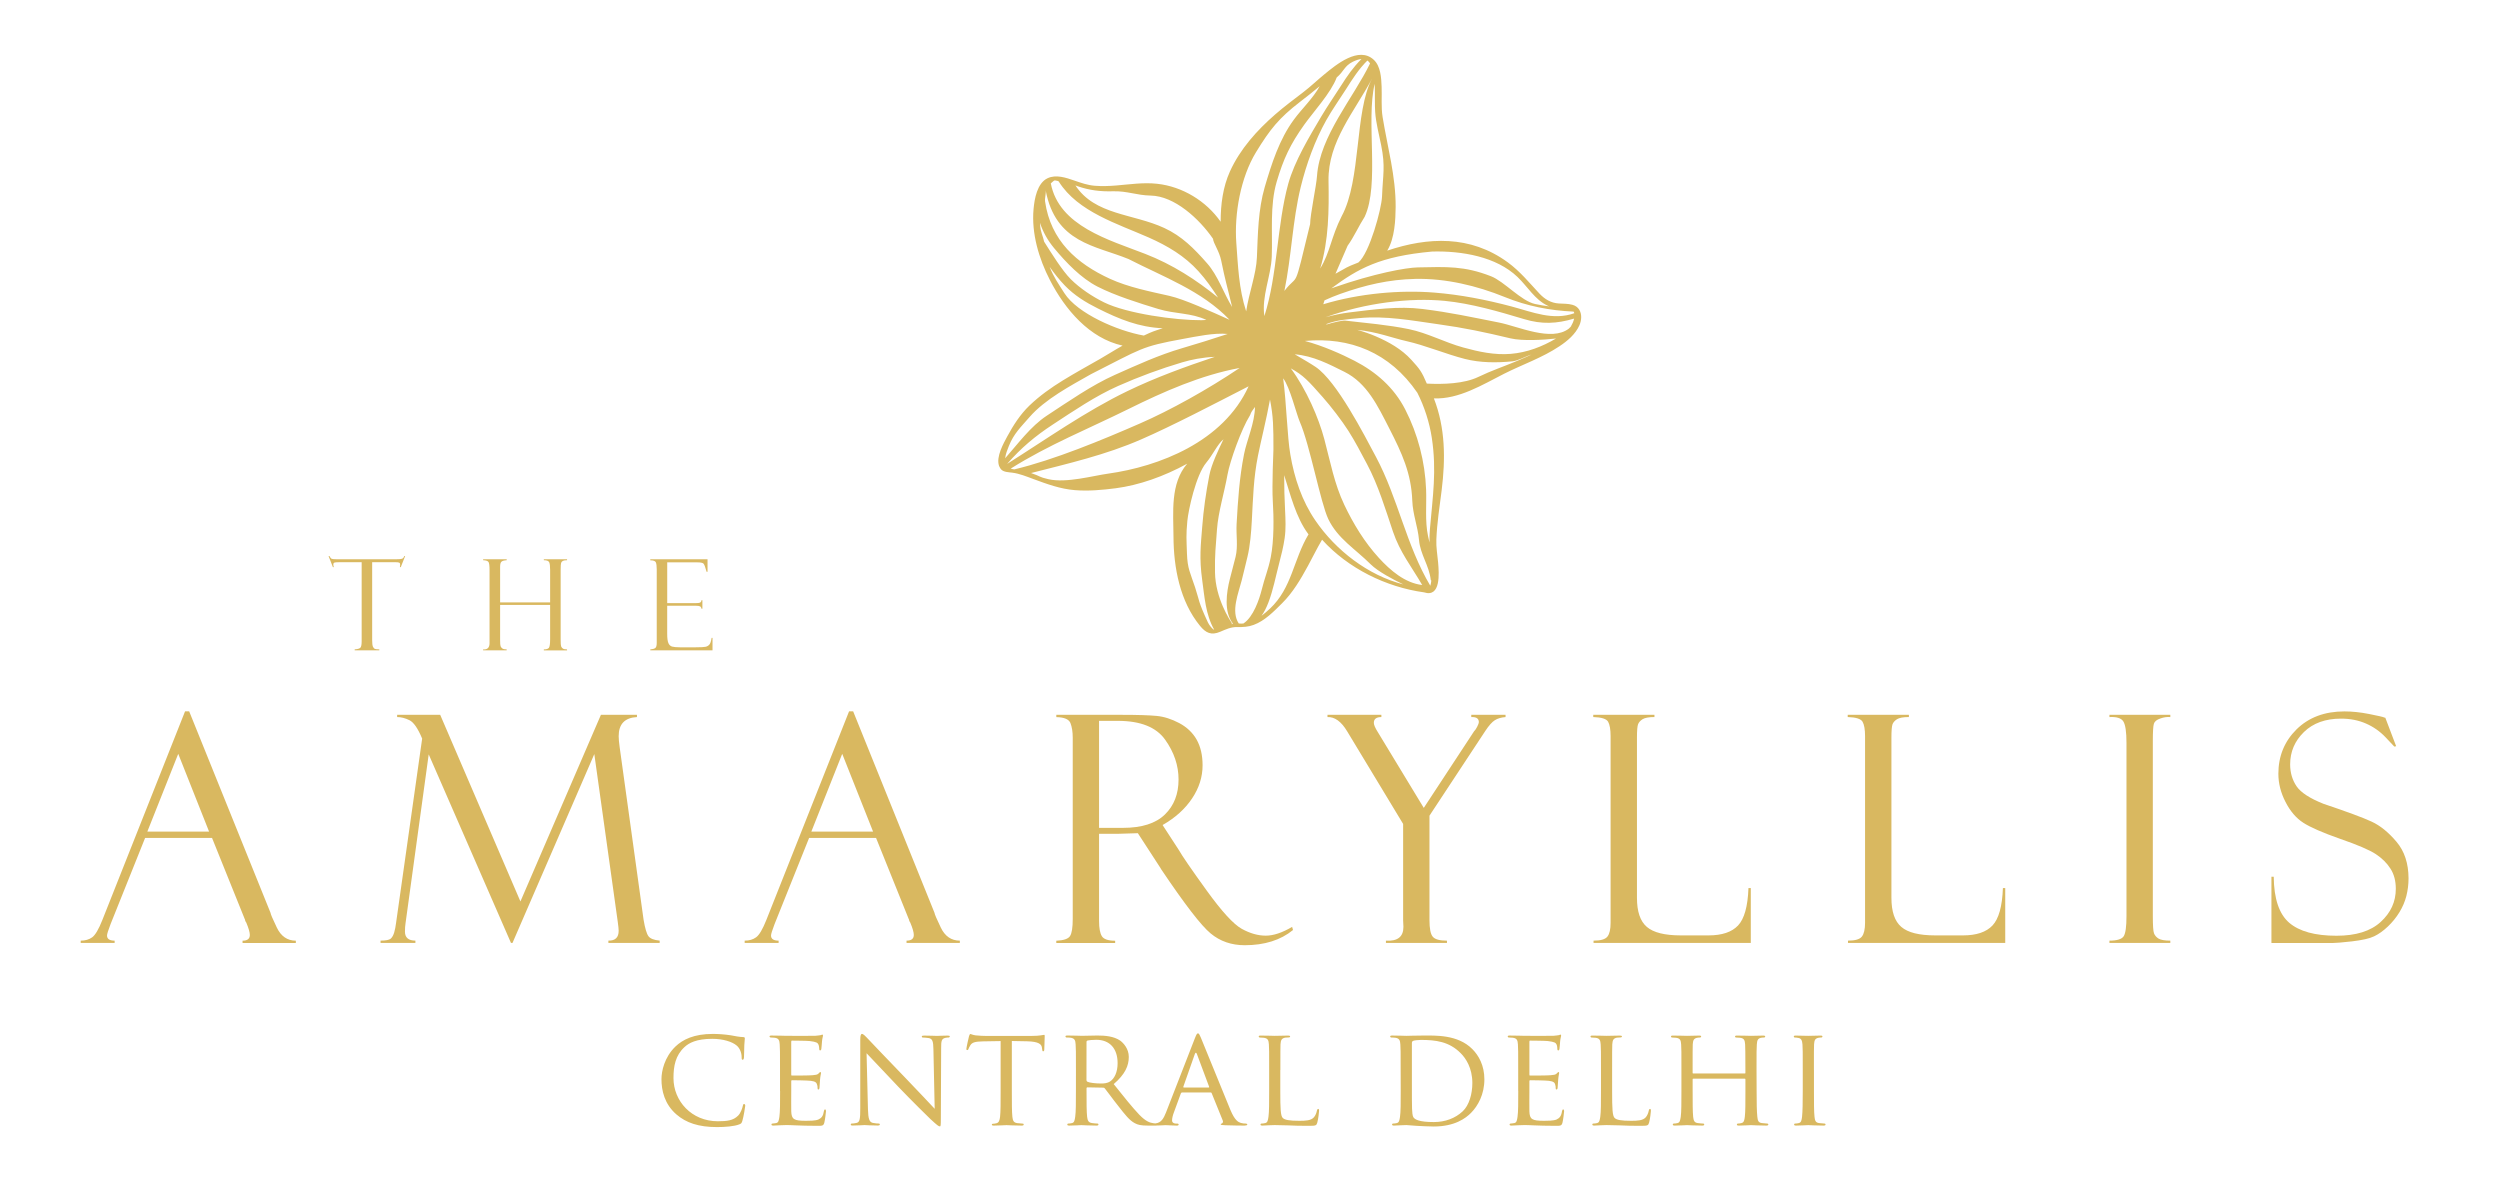 <?xml version="1.0" encoding="utf-8"?>
<!-- Generator: Adobe Illustrator 16.0.0, SVG Export Plug-In . SVG Version: 6.00 Build 0)  -->
<!DOCTYPE svg PUBLIC "-//W3C//DTD SVG 1.1//EN" "http://www.w3.org/Graphics/SVG/1.1/DTD/svg11.dtd">
<svg version="1.1" id="Layer_1" xmlns="http://www.w3.org/2000/svg" xmlns:xlink="http://www.w3.org/1999/xlink" x="0px" y="0px"
	 width="116.333px" height="55px" viewBox="-58.667 0 116.333 55" enable-background="new -58.667 0 116.333 55"
	 xml:space="preserve">
<g>
	<path fill="#D9B860" d="M-51.811,38.697l1.438-3.619l1.435,3.619H-51.811z M-45.787,43.16c-0.193-0.404-0.291-0.633-0.291-0.682
		l-3.786-9.377h-0.192l-3.848,9.709c-0.172,0.436-0.331,0.703-0.475,0.807c-0.145,0.104-0.322,0.154-0.533,0.154v0.107h1.579v-0.107
		c-0.235,0-0.354-0.08-0.354-0.238c0-0.066,0.054-0.246,0.166-0.533l1.606-4.008h3.115l1.52,3.771c0.005,0,0.013,0.023,0.021,0.07
		c0.015,0.045,0.031,0.076,0.051,0.096c0.11,0.264,0.166,0.455,0.166,0.576c0,0.18-0.113,0.268-0.338,0.268v0.107h2.479v-0.107
		C-45.297,43.771-45.592,43.568-45.787,43.16"/>
	<path fill="#D9B860" d="M-28.719,42.799l-1.115-8.043c-0.029-0.213-0.044-0.379-0.044-0.5c0-0.563,0.283-0.857,0.851-0.889v-0.105
		h-1.677l-3.746,8.686l-3.734-8.686h-2.003v0.105c0.185,0,0.374,0.049,0.572,0.146c0.197,0.096,0.394,0.381,0.592,0.857
		l-1.214,8.578c-0.021,0.164-0.048,0.313-0.087,0.443s-0.092,0.227-0.163,0.289c-0.069,0.059-0.228,0.09-0.472,0.09v0.107h1.622
		v-0.107c-0.323,0-0.486-0.141-0.486-0.416c0-0.152,0.009-0.287,0.029-0.408l1.076-7.842l3.828,8.773h0.071l3.807-8.787l1.09,7.799
		c0.029,0.209,0.043,0.35,0.043,0.422c0,0.314-0.159,0.467-0.478,0.459v0.107h2.386v-0.107c-0.265-0.025-0.438-0.092-0.522-0.205
		C-28.575,43.453-28.652,43.199-28.719,42.799"/>
	<path fill="#D9B860" d="M-20.913,38.697l1.437-3.619l1.436,3.619H-20.913z M-14.89,43.16c-0.193-0.404-0.291-0.633-0.291-0.682
		l-3.786-9.377h-0.19l-3.85,9.709c-0.173,0.434-0.33,0.701-0.476,0.805c-0.143,0.105-0.321,0.156-0.532,0.156v0.107h1.579v-0.107
		c-0.234,0-0.353-0.08-0.353-0.238c0-0.066,0.055-0.246,0.166-0.535l1.606-4.006h3.116l1.519,3.771c0.006,0,0.013,0.021,0.022,0.07
		c0.014,0.045,0.031,0.074,0.049,0.094c0.111,0.264,0.166,0.457,0.166,0.578c0,0.178-0.113,0.266-0.338,0.266v0.107h2.48v-0.107
		C-14.399,43.771-14.695,43.568-14.89,43.16"/>
	<path fill="#D9B860" d="M-6.412,38.523h-1.112v-4.979h0.874c1.05,0,1.784,0.291,2.2,0.875c0.417,0.584,0.625,1.201,0.625,1.854
		c0,0.674-0.211,1.217-0.636,1.629C-4.886,38.316-5.537,38.523-6.412,38.523 M0.233,43.539c-0.36,0-0.732-0.105-1.118-0.318
		c-0.385-0.215-0.929-0.809-1.633-1.785c-0.704-0.973-1.137-1.605-1.301-1.893l-0.749-1.152c0.59-0.336,1.048-0.75,1.373-1.238
		c0.326-0.486,0.488-1.002,0.488-1.539c0-0.473-0.093-0.871-0.274-1.193c-0.183-0.324-0.453-0.582-0.811-0.773
		c-0.359-0.189-0.708-0.301-1.05-0.334c-0.341-0.033-0.894-0.051-1.657-0.051h-3.014v0.107c0.365,0.006,0.584,0.098,0.657,0.275
		c0.071,0.182,0.107,0.408,0.107,0.684v8.436c0,0.396-0.041,0.662-0.126,0.793c-0.084,0.131-0.297,0.201-0.639,0.217v0.107h2.739
		v-0.107c-0.328,0-0.535-0.072-0.621-0.215c-0.085-0.141-0.128-0.373-0.128-0.701v-4.059h0.86l0.945-0.029l1.067,1.643
		c0,0.012,0.005,0.02,0.014,0.029c1.097,1.631,1.865,2.631,2.308,2.994c0.44,0.365,0.97,0.547,1.584,0.547
		c0.922,0,1.67-0.236,2.247-0.707L1.46,43.131C0.997,43.404,0.588,43.539,0.233,43.539"/>
	<path fill="#D9B860" d="M9.796,33.367H9.84c0.206,0,0.309,0.08,0.309,0.238c0,0.039-0.026,0.109-0.079,0.215
		c-0.054,0.102-0.102,0.174-0.145,0.211l-2.339,3.563l-2.144-3.535c-0.12-0.191-0.18-0.332-0.18-0.424
		c0-0.178,0.116-0.268,0.351-0.268v-0.105H3.105v0.105c0.336-0.014,0.643,0.207,0.916,0.664l2.604,4.309v4.486l0.014,0.305
		c0,0.461-0.271,0.674-0.814,0.641v0.107h2.84v-0.107c-0.34,0-0.56-0.061-0.661-0.184c-0.103-0.121-0.153-0.381-0.153-0.773v-4.859
		l2.595-3.938c0.168-0.256,0.317-0.422,0.447-0.504s0.296-0.131,0.498-0.146v-0.105H9.796V33.367z"/>
	<path fill="#D9B860" d="M22.21,43.066c-0.291,0.307-0.747,0.461-1.371,0.461h-1.296c-0.744,0-1.27-0.131-1.577-0.395
		c-0.308-0.262-0.46-0.711-0.46-1.352v-7.453c0-0.322,0.017-0.529,0.05-0.621c0.034-0.092,0.104-0.17,0.209-0.238
		c0.106-0.066,0.291-0.102,0.555-0.102v-0.105h-2.848v0.105c0.385,0.012,0.616,0.084,0.693,0.221
		c0.075,0.139,0.114,0.359,0.114,0.666v8.688c0,0.303-0.049,0.518-0.147,0.641c-0.099,0.127-0.313,0.189-0.646,0.189v0.107h7.317
		v-2.553h-0.108C22.663,42.18,22.501,42.758,22.21,43.066"/>
	<path fill="#D9B860" d="M34.05,43.066c-0.29,0.307-0.747,0.461-1.371,0.461h-1.296c-0.744,0-1.27-0.131-1.576-0.395
		c-0.307-0.262-0.46-0.711-0.46-1.352v-7.453c0-0.322,0.017-0.529,0.049-0.621c0.034-0.092,0.104-0.17,0.209-0.238
		c0.106-0.066,0.292-0.102,0.555-0.102v-0.105h-2.847v0.105c0.384,0.012,0.615,0.084,0.692,0.221
		c0.077,0.139,0.115,0.359,0.115,0.666v8.688c0,0.303-0.051,0.518-0.148,0.641c-0.099,0.127-0.314,0.189-0.646,0.189v0.107h7.317
		v-2.553h-0.108C34.503,42.18,34.341,42.758,34.05,43.066"/>
	<path fill="#D9B860" d="M39.492,33.367c0.336-0.018,0.554,0.051,0.649,0.207s0.144,0.486,0.144,0.99v8.068
		c0,0.482-0.042,0.795-0.129,0.934c-0.087,0.135-0.308,0.205-0.664,0.205v0.107h2.833v-0.107c-0.263,0-0.447-0.033-0.552-0.098
		c-0.102-0.066-0.172-0.146-0.208-0.246c-0.037-0.098-0.054-0.367-0.054-0.811v-8.146c0-0.414,0.016-0.676,0.047-0.785
		c0.032-0.111,0.132-0.195,0.303-0.252c0.17-0.059,0.325-0.08,0.464-0.066v-0.105h-2.833V33.367z"/>
	<path fill="#D9B860" d="M52.849,39.17c-0.373-0.441-0.76-0.756-1.162-0.939c-0.4-0.186-1.146-0.461-2.237-0.828
		c-0.633-0.252-1.05-0.523-1.25-0.814c-0.197-0.291-0.299-0.631-0.299-1.02c0-0.588,0.214-1.088,0.64-1.504s1.001-0.625,1.728-0.625
		c0.431,0,0.819,0.078,1.163,0.23c0.344,0.15,0.648,0.363,0.914,0.643c0.268,0.279,0.4,0.42,0.4,0.426l0.088-0.014l-0.504-1.326
		c-0.021,0-0.039-0.006-0.061-0.016c-0.047-0.023-0.277-0.076-0.691-0.158c-0.412-0.082-0.799-0.121-1.151-0.121
		c-0.918,0-1.66,0.277-2.227,0.834c-0.563,0.557-0.847,1.246-0.847,2.068c0,0.443,0.111,0.883,0.333,1.313
		c0.22,0.43,0.495,0.752,0.825,0.965c0.329,0.213,0.901,0.463,1.712,0.748c0.815,0.281,1.37,0.52,1.665,0.713
		c0.293,0.195,0.52,0.42,0.684,0.68c0.164,0.256,0.246,0.566,0.246,0.934c0,0.602-0.234,1.113-0.703,1.541
		c-0.469,0.43-1.154,0.643-2.059,0.643c-0.994,0-1.727-0.201-2.198-0.604c-0.471-0.406-0.71-1.119-0.721-2.143H47.03v3.086h2.832
		c0.149,0,0.457-0.025,0.923-0.078c0.467-0.055,0.809-0.131,1.023-0.234c0.217-0.104,0.43-0.256,0.639-0.455s0.389-0.42,0.537-0.662
		s0.256-0.494,0.324-0.756c0.066-0.262,0.102-0.537,0.102-0.824C53.408,40.178,53.222,39.611,52.849,39.17"/>
	<path fill="#D9B860" d="M-41.313,30.094c-0.024-0.057-0.036-0.156-0.036-0.307v-3.625h1.104c0.067,0,0.119,0.006,0.149,0.018
		c0.032,0.013,0.048,0.042,0.048,0.085c0,0.052-0.004,0.093-0.012,0.124h0.043l0.202-0.512h-0.042
		c-0.022,0.069-0.06,0.111-0.108,0.125c-0.049,0.015-0.128,0.021-0.239,0.021h-2.812c-0.111,0-0.184-0.006-0.217-0.021
		c-0.035-0.015-0.068-0.057-0.102-0.125h-0.043l0.201,0.512h0.043c-0.016-0.052-0.023-0.09-0.023-0.115
		c0-0.05,0.017-0.081,0.049-0.094c0.033-0.012,0.104-0.018,0.21-0.018h1.06v3.684c0,0.146-0.019,0.244-0.055,0.289
		s-0.126,0.072-0.27,0.082v0.045h1.146v-0.045c-0.092,0-0.158-0.008-0.199-0.021C-41.257,30.182-41.288,30.148-41.313,30.094"/>
	<path fill="#D9B860" d="M-35.087,30.219c-0.099,0-0.166-0.016-0.206-0.045c-0.038-0.027-0.065-0.063-0.081-0.105
		c-0.015-0.041-0.021-0.139-0.021-0.293v-1.627h2.327v1.609c0,0.213-0.021,0.342-0.059,0.391c-0.04,0.047-0.118,0.07-0.234,0.07
		v0.045h1.081v-0.045c-0.093,0-0.158-0.014-0.196-0.039c-0.039-0.027-0.064-0.063-0.08-0.102c-0.015-0.043-0.022-0.146-0.022-0.313
		v-3.251c0-0.173,0.008-0.28,0.022-0.322c0.016-0.042,0.043-0.073,0.085-0.093s0.106-0.03,0.191-0.03v-0.043h-1.081v0.043
		c0.136,0,0.219,0.031,0.249,0.093c0.03,0.063,0.044,0.18,0.044,0.353v1.516h-2.327v-1.657c0-0.119,0.021-0.198,0.063-0.236
		c0.042-0.039,0.124-0.061,0.243-0.069v-0.043h-1.096v0.043c0.136,0.005,0.22,0.034,0.252,0.087
		c0.031,0.051,0.046,0.173,0.046,0.368v3.405c0,0.209-0.099,0.305-0.299,0.291v0.043h1.096v-0.045H-35.087z"/>
	<path fill="#D9B860" d="M-25.66,29.998c-0.046,0.051-0.103,0.082-0.168,0.098c-0.066,0.016-0.218,0.025-0.456,0.025h-0.747
		c-0.161,0-0.281-0.012-0.36-0.033c-0.08-0.023-0.138-0.078-0.174-0.164c-0.037-0.088-0.055-0.23-0.055-0.43v-1.307h1.332
		c0.095,0,0.161,0.01,0.196,0.029c0.036,0.018,0.059,0.055,0.067,0.111h0.043v-0.399h-0.041c-0.002,0.045-0.021,0.081-0.054,0.104
		c-0.035,0.025-0.116,0.035-0.244,0.035h-1.298v-1.899h1.397c0.153,0,0.25,0.019,0.29,0.057c0.039,0.039,0.087,0.167,0.146,0.383
		h0.043v-0.584h-2.664v0.049c0.146,0,0.231,0.031,0.259,0.095c0.027,0.063,0.041,0.172,0.041,0.327v3.422
		c0,0.133-0.026,0.215-0.077,0.244c-0.051,0.031-0.125,0.051-0.223,0.057v0.045h2.896v-0.582h-0.042
		C-25.579,29.846-25.614,29.949-25.66,29.998"/>
	<path fill="#D9B860" d="M11.671,14.261c-1.18-0.314-2.378-0.548-3.596-0.646C6.503,13.489,4.6,13.646,2.91,14.158
		c0.015-0.054,0.033-0.114,0.057-0.182c0.24-0.11,0.485-0.212,0.736-0.301c1.163-0.412,2.249-0.67,3.49-0.697
		c1.418-0.03,2.867,0.318,4.161,0.844c1.041,0.424,2.095,0.629,3.206,0.678c0.013,0.021,0.021,0.046,0.029,0.076
		C13.589,14.928,12.645,14.521,11.671,14.261 M14.501,15.116c0.009-0.008-0.139,0.159-0.124,0.154
		c0.014-0.019,0.022-0.04,0.036-0.06l-0.073,0.079c-0.815,0.631-2.374-0.11-3.267-0.283c-1.32-0.259-2.217-0.462-3.552-0.629
		c-1.113-0.141-2.286,0.026-3.404,0.162c-0.344,0.042-0.719,0.12-1.102,0.223C4.873,14.091,6.952,13.843,8.558,14
		c1.228,0.12,2.513,0.494,3.694,0.849c0.829,0.25,1.515,0.218,2.329-0.024c-0.025,0.139-0.089,0.266-0.168,0.385L14.501,15.116z
		 M11.629,16.467c-0.747,0.062-1.495-0.099-2.209-0.298c-0.854-0.234-1.659-0.674-2.528-0.853c-0.975-0.2-1.985-0.284-2.971-0.398
		c-0.109-0.013-0.563,0.089-0.832,0.175c-0.021-0.003-0.042-0.003-0.063-0.004c0.521-0.208,1.055-0.236,1.559-0.286
		c1.229-0.118,2.445,0.112,3.662,0.283c1.249,0.174,2.152,0.367,3.38,0.66c0.542,0.128,1.536,0.073,2.114,0.006
		C13.09,16.135,12.391,16.404,11.629,16.467 M11.913,16.801c-0.613,0.259-1.184,0.446-1.781,0.735
		c-0.665,0.324-1.648,0.353-2.405,0.314c-0.236-0.553-0.318-0.667-0.719-1.106c-0.448-0.493-1.05-0.833-1.655-1.093
		c-0.28-0.12-0.57-0.22-0.865-0.301c0.904,0.085,1.657,0.382,2.281,0.521c0.887,0.199,1.854,0.609,2.735,0.833
		c0.712,0.18,1.466,0.182,2.201,0.111c0.275-0.027,0.627-0.238,0.892-0.315C12.369,16.606,12.14,16.705,11.913,16.801 M7.872,24.618
		c-0.02,0.216-0.023,0.421-0.02,0.626c-0.021-0.101-0.047-0.201-0.069-0.303c-0.146-0.693-0.062-1.455-0.089-2.159
		c-0.048-1.291-0.384-2.584-0.973-3.732c-0.524-1.021-1.354-1.742-2.362-2.264c-0.589-0.303-1.469-0.698-2.307-0.921
		c2.088-0.194,3.943,0.525,5.235,2.412c0.328,0.644,0.567,1.39,0.674,2.105C8.191,21.911,8.002,23.1,7.872,24.618 M7.921,27.13
		c-0.006,0.039-0.017,0.083-0.031,0.127c-1.122-1.881-1.5-4.068-2.529-5.997c-0.553-1.037-1.823-3.518-2.804-4.183
		c-0.22-0.149-0.594-0.367-0.976-0.59c0.86,0.069,1.604,0.464,2.309,0.814c1.058,0.526,1.555,1.591,2.093,2.64
		c0.585,1.142,1.021,2.083,1.068,3.359c0.024,0.646,0.255,1.186,0.313,1.83c0.061,0.679,0.47,1.177,0.547,1.86
		c0,0.013,0.011,0.019,0.026,0.019C7.935,27.049,7.928,27.09,7.921,27.13 M5.498,25.962c-0.665-0.725-1.188-1.583-1.609-2.469
		c-0.466-0.979-0.654-2.016-0.931-3.057c-0.262-0.988-0.83-2.306-1.56-3.295c0.588,0.323,0.819,0.584,1.487,1.34
		c0.373,0.42,0.895,1.099,1.195,1.571c0.32,0.507,0.583,1.012,0.863,1.541c0.523,0.981,0.856,2.095,1.209,3.144
		c0.326,0.962,0.85,1.61,1.361,2.485C6.71,27.131,6.026,26.54,5.498,25.962 M2.54,24.218c-0.622-0.907-0.978-1.969-1.163-3.064
		c-0.146-0.832-0.179-2.391-0.335-3.55c0.316,0.404,0.615,1.658,0.775,2.025c0.472,1.084,0.965,3.773,1.327,4.527
		c0.435,0.907,1.259,1.392,1.973,2.105c0.342,0.339,1.081,0.725,1.518,0.933C4.998,26.775,3.493,25.615,2.54,24.218 M2.222,24.865
		c-0.001-0.002-0.006-0.008-0.008-0.012C2.217,24.859,2.217,24.86,2.222,24.865c-0.706,1.179-0.767,2.491-1.788,3.451
		c-0.127,0.119-0.26,0.236-0.399,0.34c0.133-0.184,0.234-0.395,0.316-0.607c0.226-0.584,0.342-1.214,0.501-1.818
		c0.104-0.394,0.202-0.79,0.261-1.195c0.061-0.428,0.04-0.859,0.019-1.289c-0.028-0.538-0.044-1.086-0.042-1.635
		c0.292,0.911,0.548,1.968,1.115,2.73c0.002,0.001,0.004,0.004,0.019,0.021C2.223,24.864,2.223,24.864,2.222,24.865 M-0.81,29.014
		c-0.117,0.014-0.091-0.002-0.214-0.002c-0.373-0.566-0.015-1.405,0.135-1.996c0.085-0.328,0.188-0.774,0.269-1.101
		c0.125-0.511,0.176-1.16,0.204-1.683c0.059-1.082,0.077-1.974,0.288-3.036c0.133-0.671,0.391-1.682,0.558-2.604
		c0.157,0.814,0.16,1.271,0.16,2.325c0,0-0.075,1.7-0.03,2.389c0.05,0.787,0.06,1.848-0.095,2.626
		c-0.121,0.597-0.279,0.934-0.424,1.524C-0.063,27.867-0.341,28.717-0.81,29.014 M-1.315,29.041h-0.061
		c0.012-0.006,0.018-0.01,0.025-0.014c-0.016-0.002-0.002-0.012,0.015-0.018c-0.104-0.152-0.774-1.169-0.793-2.372
		c-0.014-0.836,0.033-1.18,0.093-2.013c0.058-0.799,0.349-1.741,0.487-2.53c0.116-0.651,0.651-2.132,1.038-2.751
		c0.079-0.126-0.023-0.055,0.242-0.407c-0.011,0.754-0.383,1.553-0.509,2.198c-0.216,1.094-0.284,2.142-0.346,3.254
		c-0.028,0.509,0.073,1.029-0.048,1.525c-0.082,0.336-0.182,0.702-0.268,1.038c-0.154,0.606-0.289,1.521,0.149,2.073
		c-0.018,0-0.025,0-0.035,0.002C-1.322,29.029-1.315,29.041-1.315,29.041 M-2.458,28.965c-0.474-1.021-0.383-0.978-0.598-1.635
		c-0.224-0.677-0.354-0.862-0.378-1.572c-0.021-0.662-0.045-0.849,0.017-1.509c0.048-0.521,0.4-2.143,0.881-2.719
		c0.313-0.376,0.525-0.865,0.801-1.089c-0.231,0.489-0.557,1.148-0.66,1.687c-0.157,0.81-0.268,1.582-0.331,2.405
		c-0.065,0.83-0.141,1.43,0,2.452c0.109,0.787,0.158,1.608,0.559,2.317C-2.24,29.295-2.407,29.078-2.458,28.965 M-7.102,22.04
		c-0.714,0.099-1.943,0.448-2.776,0.259c-0.464-0.104-0.355-0.135-0.811-0.287c1.739-0.445,3.479-0.846,5.12-1.563
		c1.459-0.635,3.408-1.655,5.003-2.473C-1.737,20.564-4.745,21.71-7.102,22.04 M-11.637,21.807c1.771-1.114,3.622-1.853,5.498-2.782
		c1.631-0.807,3.36-1.57,5.158-1.903c-1.478,0.995-3.237,1.972-4.638,2.583c-1.732,0.757-4.004,1.699-5.848,2.137
		C-11.524,21.834-11.583,21.825-11.637,21.807 M-9.675,19.754c0.965-0.632,1.979-1.324,3.034-1.792
		c0.97-0.431,1.974-0.801,2.987-1.102c0.416-0.123,0.951-0.234,1.514-0.254c-1.385,0.463-2.769,0.967-4.061,1.592
		c-1.956,0.945-3.767,2.233-5.601,3.389C-11.155,20.845-10.504,20.298-9.675,19.754 M-11.721,20.754
		c0.229-0.578,0.555-0.877,0.962-1.347c0.724-0.832,1.914-1.459,2.86-1.996c2.371-1.199,2.315-1.281,4.273-1.639
		c0.621-0.112,1.459-0.295,2.088-0.232c-0.697,0.234-1.452,0.464-2.117,0.661c-1.106,0.326-2.072,0.771-3.128,1.241
		c-1.08,0.481-2.189,1.256-3.175,1.902c-0.75,0.493-1.347,1.316-1.936,1.981C-11.872,21.123-11.783,20.908-11.721,20.754
		 M-9.135,13.646c-0.275-0.434-0.504-0.754-0.689-1.229c0.216,0.306,0.446,0.6,0.709,0.872c0.438,0.454,0.97,0.784,1.532,1.063
		c1.013,0.507,1.916,0.875,3.023,0.923c-0.423,0.136-0.479,0.151-0.882,0.34C-6.663,15.399-8.527,14.593-9.135,13.646
		 M-10.265,10.493c-0.004-0.04-0.005-0.081-0.008-0.122c0.138,0.423,0.36,0.818,0.658,1.176c0.561,0.675,1.25,1.396,2.021,1.791
		c0.82,0.419,1.939,0.77,2.823,1.039c0.797,0.242,1.53,0.173,2.242,0.511c-0.076,0.002-0.153,0.007-0.23,0.012
		c-1.195,0.008-3.471-0.308-4.528-0.828c-0.541-0.266-1.129-0.655-1.557-1.084c-0.389-0.388-0.91-1.224-1.235-1.74
		C-10.147,10.947-10.243,10.805-10.265,10.493 M-10.01,8.851c0.464,2.458,2.298,2.567,3.855,3.202
		c1.604,0.824,3.422,1.479,4.704,2.829c-0.826-0.372-2.109-0.959-2.801-1.115c-0.919-0.207-1.91-0.403-2.764-0.793
		c-1.549-0.711-2.759-1.776-3.021-3.602C-10.058,9.212-9.98,9.007-10.01,8.851 M-9.426,8.425l0.032,0.031
		c0.886,1.404,2.733,1.956,4.186,2.598c0.873,0.388,1.666,0.854,2.311,1.57c0.342,0.376,0.634,0.794,0.909,1.223
		c-1.009-0.823-2.123-1.543-3.391-2.034c-1.688-0.655-4.008-1.288-4.391-3.28C-9.592,8.393-9.658,8.368-9.426,8.425 M-8.518,8.667
		c0.541,0.188,1.066,0.252,1.642,0.234c0.655-0.02,1.098,0.188,1.756,0.2c1.104,0.019,2.254,1.076,2.899,2.01
		c0.012,0.209,0.29,0.564,0.382,1.022c0.185,0.925,0.29,1.235,0.507,2.154c-0.395-0.642-0.662-1.464-1.163-2.032
		c-0.605-0.688-1.174-1.268-1.999-1.648c-1.458-0.673-3.222-0.594-4.131-1.979C-8.591,8.641-8.553,8.655-8.518,8.667 M-0.222,7.085
		c0.654-1.071,1.071-1.592,2.056-2.35C2.143,4.497,2.445,4.26,2.743,4.01c-0.311,0.568-0.83,1.049-1.199,1.553
		C0.863,6.485,0.503,7.624,0.184,8.71c-0.307,1.057-0.317,2.175-0.363,3.266c-0.031,0.78-0.375,1.669-0.5,2.513
		c-0.345-1.055-0.38-2.14-0.459-3.189C-1.236,9.95-0.938,8.26-0.222,7.085 M3.534,3.605c0.34-0.285,0.354-0.538,0.751-0.732
		C4.422,2.807,4.56,2.756,4.686,2.747c-0.375,0.369-0.668,0.796-0.95,1.24C3.432,4.466,3.107,4.93,2.816,5.42
		C2.261,6.359,1.572,7.5,1.28,8.551c-0.531,1.926-0.492,4.219-1.111,6.157c-0.14-0.903,0.308-1.858,0.343-2.768
		c0.043-1.145-0.095-2.373,0.229-3.481c0.313-1.065,0.634-1.746,1.283-2.657C2.455,5.198,3.27,4.316,3.534,3.605 M5.087,2.95
		c-0.776,1.611-2.34,3.379-2.469,5.234c-0.03,0.467-0.316,1.777-0.321,2.245C1.5,13.713,1.79,12.641,1.1,13.537
		c0.333-1.619,0.373-3.244,0.76-4.834c0.256-1.048,0.661-2.172,1.188-3.109c0.277-0.495,0.61-0.957,0.914-1.436
		c0.3-0.476,0.601-0.946,1-1.342C5.008,2.849,5.05,2.891,5.087,2.95 M3.764,10.063c-0.497,0.984-0.531,1.671-0.999,2.434
		c0.4-1.304,0.412-2.724,0.388-4.086c-0.03-1.822,1.219-3.226,2.028-4.759C4.357,5.193,4.686,8.364,3.764,10.063 M5.301,3.9
		c0.002,0.09,0.006,0.179,0.008,0.263c0.008,0.348-0.008,0.696,0.015,1.043c0.034,0.515,0.178,1.037,0.277,1.541
		c0.205,1.019,0.082,1.355,0.042,2.399c-0.022,0.577-0.583,2.638-1.101,3.069c-0.638,0.249-0.468,0.2-1.065,0.523
		c0.149-0.344,0.333-0.77,0.564-1.303c0.277-0.376,0.539-0.955,0.794-1.347C5.539,8.583,4.888,5.633,5.301,3.9 M7.978,11.705
		c1.375-0.036,2.983,0.235,3.972,1.186c0.464,0.443,0.805,1.054,1.399,1.334c0.024,0.012,0.051,0.023,0.076,0.032
		c-0.223-0.028-0.443-0.064-0.664-0.112c-0.644-0.139-1.436-1.052-2.044-1.289c-1.245-0.487-2.066-0.441-3.414-0.413
		c-0.542,0.012-2.01,0.274-3.919,0.941c-0.033,0.011-0.067,0.023-0.101,0.035C4.544,12.488,5.55,11.926,7.978,11.705 M14.502,14.183
		c-0.205-0.056-0.419-0.049-0.629-0.061c-0.367-0.021-0.654-0.196-0.903-0.458c-0.481-0.514-0.903-1.039-1.478-1.458
		c-1.738-1.271-3.713-1.179-5.607-0.543c0.354-0.577,0.386-1.455,0.392-2.032c0.009-1.421-0.38-2.792-0.607-4.184
		c-0.076-0.466-0.026-0.95-0.046-1.42C5.608,3.623,5.579,3.076,5.257,2.781C4.559,2.135,3.504,3.012,2.964,3.456
		C2.634,3.725,2.328,4.022,1.99,4.281C1.544,4.624,1.096,4.955,0.672,5.325c-0.854,0.744-1.632,1.611-2.104,2.649
		c-0.33,0.729-0.434,1.538-0.434,2.344C-2.541,9.352-3.647,8.68-4.819,8.552c-0.637-0.071-1.278,0.028-1.912,0.08
		c-0.332,0.027-0.665,0.039-0.996,0.012c-0.331-0.027-0.631-0.133-0.94-0.24c-0.392-0.134-0.859-0.299-1.258-0.108
		c-0.48,0.231-0.605,0.957-0.647,1.428c-0.105,1.133,0.248,2.315,0.763,3.313c0.701,1.361,1.832,2.705,3.379,3.046
		c-0.356,0.197-0.7,0.42-1.055,0.623c-0.572,0.327-1.153,0.646-1.716,0.992c-0.558,0.342-1.091,0.722-1.563,1.174
		c-0.43,0.414-0.75,0.916-1.033,1.438c-0.174,0.323-0.526,0.945-0.383,1.363c-0.002,0.009,0.001,0.017,0.01,0.024
		c0.011,0.03,0.024,0.057,0.043,0.085c0.014,0.02,0.026,0.04,0.043,0.058c0.115,0.133,0.361,0.134,0.52,0.155
		c0.339,0.043,0.667,0.18,0.987,0.298c0.631,0.232,1.249,0.461,1.925,0.515c0.631,0.052,1.281-0.007,1.907-0.088
		c1.073-0.14,2.237-0.547,3.322-1.143c-0.795,0.924-0.644,2.261-0.638,3.407c0.007,1.43,0.3,2.996,1.229,4.133
		c0.271,0.336,0.528,0.459,0.941,0.283c0.274-0.115,0.497-0.227,0.805-0.221c0.263,0.006,0.51-0.008,0.755-0.1
		c0.521-0.191,0.938-0.625,1.32-1.004c0.505-0.499,0.87-1.125,1.207-1.743c0.248-0.454,0.404-0.788,0.657-1.218
		c1.209,1.335,2.974,2.206,4.743,2.45c0.79,0.258,0.7-0.889,0.657-1.386c-0.032-0.358-0.097-0.713-0.082-1.071
		c0.029-0.771,0.152-1.534,0.247-2.297c0.18-1.453,0.176-2.889-0.362-4.271c1.163,0.047,2.266-0.638,3.267-1.146
		c0.858-0.433,1.77-0.742,2.576-1.28c0.374-0.247,0.747-0.563,0.931-0.98c0.103-0.238,0.116-0.522-0.011-0.722
		C14.755,14.306,14.651,14.224,14.502,14.183"/>
	<path fill="#D9B860" d="M-1.35,29.027c0.004,0.002,0.015,0.002,0.025,0c-0.001,0-0.004-0.006-0.006-0.01
		C-1.334,29.021-1.344,29.025-1.35,29.027"/>
	<path fill="#D9B860" d="M2.209,24.846c0.004,0.006,0.003,0.004,0.005,0.007c-0.003-0.005-0.012-0.015-0.008-0.012
		C2.207,24.843,2.208,24.844,2.209,24.846"/>
	<path fill="#D9B860" d="M-1.335,29.012c0.002,0.002,0.003,0.004,0.005,0.006C-1.3,29.002-1.318,29.004-1.335,29.012"/>
	<g>
		<path fill="#D9B860" d="M25.74,49.791c0-0.859,0-1.018,0.007-1.193c0.014-0.193,0.046-0.271,0.201-0.307
			c0.065-0.012,0.104-0.012,0.144-0.012c0.02,0,0.045-0.025,0.045-0.047c0-0.031-0.026-0.043-0.091-0.043
			c-0.177,0-0.547,0.012-0.572,0.012c-0.033,0-0.391-0.012-0.58-0.012c-0.065,0-0.091,0.012-0.091,0.043
			c0,0.021,0.02,0.047,0.045,0.047c0.039,0,0.11,0.006,0.175,0.02c0.124,0.025,0.169,0.109,0.184,0.299
			c0.014,0.176,0.014,0.334,0.014,1.193v0.977c0,0.535-0.007,0.971-0.033,1.199c-0.02,0.162-0.039,0.268-0.15,0.293
			c-0.051,0.014-0.123,0.023-0.175,0.023c-0.033,0-0.045,0.027-0.045,0.047c0,0.031,0.032,0.047,0.091,0.047
			c0.177,0,0.534-0.021,0.566-0.021c0.025,0,0.396,0.021,0.716,0.021c0.065,0,0.091-0.021,0.091-0.047
			c0-0.02-0.013-0.047-0.045-0.047c-0.052,0-0.176-0.012-0.261-0.023c-0.17-0.025-0.189-0.131-0.208-0.293
			c-0.026-0.23-0.026-0.664-0.026-1.199V49.791z M23.07,49.791c0-0.859,0-1.018,0.014-1.193c0.013-0.193,0.045-0.271,0.194-0.307
			c0.072-0.012,0.104-0.012,0.145-0.012c0.025,0,0.051-0.025,0.051-0.047c0-0.031-0.032-0.043-0.097-0.043
			c-0.169,0-0.534,0.012-0.566,0.012c-0.026,0-0.396-0.012-0.651-0.012c-0.064,0-0.091,0.012-0.091,0.043
			c0,0.021,0.021,0.047,0.046,0.047c0.053,0,0.149,0.006,0.195,0.012c0.189,0.027,0.214,0.117,0.229,0.307
			c0.007,0.176,0.013,0.348,0.013,1.207v0.117c0,0.031-0.013,0.031-0.033,0.031h-2.391c-0.021,0-0.032,0-0.032-0.031v-0.117
			c0-0.859,0-1.031,0.006-1.207c0.013-0.193,0.046-0.271,0.202-0.307c0.064-0.012,0.104-0.012,0.144-0.012
			c0.02,0,0.045-0.025,0.045-0.047c0-0.031-0.025-0.043-0.091-0.043c-0.176,0-0.54,0.012-0.565,0.012
			c-0.032,0-0.396-0.012-0.658-0.012c-0.065,0-0.091,0.012-0.091,0.043c0,0.021,0.025,0.047,0.046,0.047
			c0.052,0,0.148,0.006,0.194,0.012c0.189,0.027,0.222,0.117,0.234,0.307c0.013,0.176,0.013,0.334,0.013,1.193v0.977
			c0,0.535,0,0.971-0.031,1.199c-0.026,0.162-0.04,0.268-0.15,0.293c-0.052,0.014-0.124,0.023-0.176,0.023
			c-0.032,0-0.045,0.027-0.045,0.047c0,0.031,0.032,0.047,0.091,0.047c0.176,0,0.541-0.021,0.573-0.021
			c0.025,0,0.39,0.021,0.709,0.021c0.064,0,0.091-0.021,0.091-0.047c0-0.02-0.013-0.047-0.046-0.047
			c-0.053,0-0.176-0.012-0.261-0.023c-0.169-0.025-0.188-0.131-0.209-0.293c-0.024-0.23-0.024-0.652-0.024-1.188v-0.553
			c0-0.025,0.013-0.033,0.032-0.033h2.391c0.02,0,0.033,0.008,0.033,0.033v0.553c0,0.535,0,0.951-0.027,1.18
			c-0.019,0.162-0.038,0.273-0.156,0.301c-0.052,0.014-0.116,0.023-0.169,0.023c-0.031,0-0.046,0.027-0.046,0.047
			c0,0.031,0.027,0.047,0.092,0.047c0.17,0,0.54-0.021,0.566-0.021c0.032,0,0.396,0.021,0.709,0.021
			c0.065,0,0.098-0.021,0.098-0.047c0-0.02-0.013-0.047-0.051-0.047c-0.046,0-0.176-0.012-0.254-0.023
			c-0.176-0.025-0.188-0.131-0.208-0.293c-0.026-0.23-0.033-0.664-0.033-1.199L23.07,49.791L23.07,49.791z M16.35,49.791
			c0-0.859,0-1.018,0.007-1.193c0.014-0.193,0.045-0.277,0.215-0.313c0.065-0.006,0.15-0.012,0.189-0.012
			c0.02,0,0.046-0.021,0.046-0.041c0-0.031-0.034-0.043-0.092-0.043c-0.176,0-0.605,0.012-0.63,0.012
			c-0.033,0-0.392-0.012-0.651-0.012c-0.065,0-0.091,0.012-0.091,0.043c0,0.021,0.025,0.047,0.046,0.047
			c0.052,0,0.15,0.006,0.195,0.012c0.188,0.027,0.221,0.117,0.233,0.307c0.014,0.176,0.014,0.334,0.014,1.193v0.977
			c0,0.535,0,0.971-0.032,1.199c-0.026,0.162-0.04,0.268-0.15,0.293c-0.052,0.014-0.124,0.023-0.176,0.023
			c-0.033,0-0.045,0.027-0.045,0.047c0,0.031,0.032,0.047,0.091,0.047c0.091,0,0.214-0.01,0.333-0.016
			c0.11-0.008,0.207-0.008,0.234-0.008c0.168,0,0.363,0.008,0.624,0.014c0.268,0.016,0.586,0.021,0.996,0.021
			c0.306,0,0.325-0.021,0.364-0.148c0.046-0.164,0.085-0.496,0.085-0.555s-0.013-0.084-0.039-0.084
			c-0.032,0-0.053,0.033-0.059,0.072c-0.02,0.109-0.065,0.227-0.137,0.313c-0.138,0.16-0.392,0.168-0.69,0.168
			c-0.449,0-0.67-0.039-0.762-0.131c-0.104-0.096-0.118-0.43-0.118-1.244L16.35,49.791L16.35,49.791z M11.982,50.768
			c0,0.535,0,0.971-0.033,1.199c-0.025,0.162-0.039,0.271-0.148,0.293c-0.053,0.006-0.125,0.023-0.177,0.023
			c-0.032,0-0.046,0.027-0.046,0.047c0,0.031,0.033,0.047,0.092,0.047c0.091,0,0.222-0.01,0.332-0.016
			c0.124-0.008,0.233-0.008,0.247-0.008c0.085,0,0.233,0,0.475,0.014c0.234,0.01,0.567,0.021,0.997,0.021
			c0.22,0,0.279,0,0.318-0.143c0.032-0.117,0.077-0.494,0.077-0.535c0-0.039-0.006-0.084-0.039-0.084
			c-0.031,0-0.045,0.02-0.059,0.084c-0.032,0.223-0.111,0.318-0.259,0.387c-0.15,0.057-0.424,0.057-0.574,0.057
			c-0.567,0-0.671-0.07-0.684-0.441c-0.006-0.109,0-0.756,0-0.945v-0.461c0-0.021,0.006-0.041,0.039-0.041
			c0.098,0,0.71,0.008,0.866,0.027c0.223,0.025,0.274,0.092,0.293,0.168c0.026,0.072,0.026,0.131,0.026,0.184
			c0,0.033,0.013,0.053,0.039,0.053c0.039,0,0.052-0.059,0.052-0.104c0-0.039,0.014-0.248,0.025-0.357
			c0.013-0.182,0.045-0.273,0.045-0.307c0-0.031-0.013-0.045-0.032-0.045c-0.019,0-0.046,0.031-0.084,0.07
			c-0.058,0.061-0.143,0.064-0.28,0.078c-0.13,0.016-0.886,0.016-0.958,0.016c-0.031,0-0.031-0.021-0.031-0.063v-1.504
			c0-0.039,0.006-0.059,0.031-0.059c0.065,0,0.729,0.006,0.827,0.02c0.313,0.039,0.371,0.078,0.41,0.17
			c0.026,0.064,0.032,0.156,0.032,0.195c0,0.045,0.014,0.072,0.045,0.072c0.026,0,0.046-0.033,0.052-0.061
			c0.014-0.063,0.026-0.311,0.033-0.363c0.013-0.156,0.046-0.223,0.046-0.26c0-0.025-0.007-0.053-0.026-0.053
			c-0.025,0-0.052,0.02-0.077,0.025c-0.045,0.006-0.149,0.025-0.261,0.031c-0.13,0.008-1.329,0-1.367,0
			c-0.033,0-0.403-0.012-0.664-0.012c-0.065,0-0.091,0.012-0.091,0.043c0,0.021,0.025,0.047,0.046,0.047
			c0.052,0,0.149,0.006,0.195,0.012c0.188,0.027,0.223,0.117,0.234,0.307c0.013,0.176,0.013,0.334,0.013,1.193v0.977H11.982z
			 M7.033,48.539c0-0.063,0.021-0.092,0.071-0.109c0.051-0.02,0.234-0.039,0.345-0.039c0.686,0,1.316,0.072,1.856,0.619
			c0.234,0.232,0.541,0.684,0.541,1.387c0,0.508-0.149,1.035-0.449,1.316c-0.346,0.324-0.813,0.5-1.342,0.5
			c-0.678,0-0.879-0.115-0.951-0.221c-0.045-0.059-0.059-0.262-0.064-0.396c-0.007-0.105-0.007-0.619-0.007-1.205V48.539z
			 M6.513,50.768c0,0.535,0,0.971-0.033,1.199c-0.025,0.162-0.039,0.268-0.148,0.293c-0.053,0.014-0.124,0.023-0.177,0.023
			c-0.031,0-0.045,0.027-0.045,0.047c0,0.031,0.032,0.047,0.091,0.047c0.092,0,0.229-0.01,0.346-0.016
			c0.118,0,0.222-0.008,0.233-0.008c0.026,0,0.222,0.014,0.469,0.035C7.497,52.4,7.801,52.42,8.05,52.42
			c0.977,0,1.491-0.385,1.739-0.639c0.318-0.322,0.617-0.857,0.617-1.555c0-0.658-0.273-1.121-0.56-1.408
			c-0.678-0.684-1.726-0.631-2.3-0.631c-0.338,0-0.703,0.014-0.769,0.014c-0.031,0-0.402-0.014-0.664-0.014
			c-0.064,0-0.091,0.014-0.091,0.045c0,0.021,0.026,0.047,0.045,0.047c0.054-0.002,0.15,0.006,0.195,0.01
			c0.188,0.029,0.222,0.119,0.234,0.309c0.014,0.176,0.014,0.332,0.014,1.191L6.513,50.768L6.513,50.768z M0.913,49.791
			c0-0.859,0-1.018,0.006-1.193c0.013-0.193,0.045-0.277,0.215-0.313c0.064-0.006,0.149-0.012,0.188-0.012
			c0.021,0,0.045-0.021,0.045-0.041c0-0.031-0.032-0.043-0.091-0.043c-0.176,0-0.604,0.012-0.631,0.012
			c-0.033,0-0.39-0.012-0.651-0.012c-0.064,0-0.09,0.012-0.09,0.043c0,0.021,0.025,0.047,0.045,0.047
			c0.053,0,0.15,0.006,0.195,0.012c0.189,0.027,0.222,0.117,0.234,0.307c0.013,0.176,0.013,0.334,0.013,1.193v0.977
			c0,0.535,0,0.971-0.032,1.199c-0.025,0.162-0.04,0.268-0.149,0.293c-0.053,0.014-0.124,0.023-0.177,0.023
			c-0.031,0-0.046,0.027-0.046,0.047c0,0.031,0.033,0.047,0.091,0.047c0.093,0,0.216-0.01,0.332-0.016
			c0.11-0.008,0.208-0.008,0.234-0.008c0.169,0,0.364,0.008,0.625,0.014c0.267,0.016,0.586,0.021,0.997,0.021
			c0.306,0,0.325-0.021,0.364-0.148c0.046-0.164,0.084-0.496,0.084-0.555s-0.014-0.084-0.039-0.084c-0.033,0-0.052,0.033-0.06,0.072
			c-0.02,0.109-0.065,0.227-0.137,0.313c-0.137,0.16-0.39,0.168-0.689,0.168c-0.449,0-0.672-0.039-0.763-0.131
			c-0.104-0.096-0.117-0.43-0.117-1.244v-0.988H0.913z M-3.581,50.605c-0.021,0-0.026-0.014-0.021-0.039l0.534-1.518
			c0.032-0.084,0.065-0.084,0.097,0l0.567,1.518c0.007,0.025,0.007,0.039-0.021,0.039H-3.581z M-4.408,51.764
			c-0.111,0.281-0.221,0.477-0.482,0.51c-0.045,0.006-0.13,0.012-0.169,0.012c-0.025,0-0.052,0.02-0.052,0.045
			c0,0.031,0.039,0.047,0.111,0.047c0.233,0,0.521-0.021,0.58-0.021c0.064,0,0.377,0.021,0.513,0.021
			c0.053,0,0.085-0.016,0.085-0.047c0-0.025-0.013-0.045-0.058-0.045h-0.053c-0.097,0-0.194-0.039-0.194-0.148
			c0-0.1,0.032-0.236,0.084-0.371l0.325-0.887c0.014-0.031,0.033-0.045,0.059-0.045h1.322c0.032,0,0.038,0.006,0.052,0.031
			l0.515,1.271c0.039,0.09-0.02,0.137-0.052,0.146c-0.026,0.014-0.04,0.014-0.04,0.039c0,0.031,0.091,0.031,0.202,0.039
			c0.396,0.016,0.819,0.016,0.905,0.016c0.063,0,0.129-0.016,0.129-0.047c0-0.033-0.039-0.047-0.071-0.047
			c-0.058,0-0.144-0.004-0.229-0.029c-0.123-0.041-0.279-0.111-0.487-0.607c-0.352-0.842-1.27-3.125-1.373-3.359
			c-0.06-0.123-0.078-0.201-0.138-0.201c-0.039,0-0.064,0.031-0.137,0.215L-4.408,51.764z M-8.108,48.482
			c0-0.033,0.021-0.053,0.046-0.064c0.06-0.014,0.241-0.033,0.411-0.033c0.613,0,0.99,0.396,0.99,1.088
			c0,0.424-0.15,0.717-0.347,0.848c-0.136,0.09-0.292,0.098-0.43,0.098c-0.254,0-0.547-0.037-0.632-0.084
			c-0.026-0.021-0.04-0.039-0.04-0.072L-8.108,48.482L-8.108,48.482z M-8.601,50.768c0,0.535,0,0.971-0.033,1.199
			c-0.025,0.162-0.039,0.268-0.148,0.293c-0.052,0.014-0.124,0.023-0.176,0.023c-0.032,0-0.045,0.027-0.045,0.047
			c0,0.031,0.031,0.047,0.091,0.047c0.176,0,0.56-0.021,0.565-0.021c0.026,0,0.392,0.021,0.703,0.021
			c0.065,0,0.091-0.021,0.091-0.047c0-0.02-0.006-0.047-0.045-0.047c-0.052,0-0.176-0.012-0.254-0.023
			c-0.177-0.025-0.208-0.131-0.228-0.293c-0.027-0.23-0.027-0.658-0.027-1.193v-0.131c0-0.031,0.014-0.045,0.04-0.045l0.73,0.014
			c0.04,0,0.052,0.006,0.077,0.031c0.125,0.15,0.378,0.51,0.619,0.809c0.325,0.418,0.534,0.686,0.781,0.814
			c0.144,0.078,0.287,0.111,0.612,0.111h0.357c0.104,0,0.137-0.016,0.137-0.047c0-0.02-0.02-0.047-0.052-0.047s-0.091,0-0.202-0.018
			c-0.143-0.021-0.331-0.072-0.638-0.387c-0.332-0.346-0.729-0.846-1.197-1.432c0.533-0.457,0.702-0.854,0.702-1.264
			c0-0.385-0.253-0.65-0.396-0.756c-0.299-0.207-0.703-0.24-1.068-0.24c-0.176,0-0.658,0.014-0.716,0.014
			c-0.032,0-0.417-0.014-0.677-0.014c-0.065,0-0.091,0.014-0.091,0.045c0,0.021,0.025,0.047,0.045,0.047
			c0.053-0.002,0.149,0.006,0.195,0.01c0.189,0.029,0.223,0.119,0.234,0.309C-8.6,48.773-8.6,48.93-8.6,49.789L-8.601,50.768
			L-8.601,50.768z M-11.583,48.441l0.715,0.014c0.546,0.014,0.67,0.139,0.688,0.307l0.007,0.061c0.007,0.076,0.02,0.098,0.046,0.098
			s0.053-0.025,0.053-0.072c0-0.064,0.02-0.461,0.02-0.629c0-0.033,0-0.066-0.025-0.066c-0.026,0-0.079,0.014-0.164,0.025
			c-0.092,0.014-0.223,0.025-0.41,0.025h-2.16c-0.064,0-0.287-0.006-0.45-0.025c-0.155-0.02-0.215-0.064-0.254-0.064
			c-0.02,0-0.052,0.072-0.059,0.105c-0.014,0.043-0.124,0.539-0.124,0.598c0,0.031,0.025,0.045,0.039,0.045
			c0.024,0,0.045-0.006,0.059-0.051c0.02-0.041,0.026-0.08,0.091-0.178c0.084-0.129,0.222-0.168,0.579-0.176l0.827-0.014v2.326
			c0,0.533,0,0.969-0.026,1.197c-0.02,0.164-0.052,0.273-0.169,0.301c-0.052,0.014-0.116,0.025-0.169,0.025
			c-0.032,0-0.045,0.02-0.045,0.037c0,0.031,0.026,0.047,0.091,0.047c0.169,0,0.566-0.021,0.593-0.021
			c0.031,0,0.396,0.021,0.709,0.021c0.064,0,0.09-0.021,0.09-0.047c0-0.02-0.006-0.045-0.045-0.045
			c-0.051,0-0.183-0.012-0.261-0.023c-0.176-0.027-0.201-0.131-0.221-0.295c-0.025-0.229-0.025-0.664-0.025-1.197v-2.328H-11.583z
			 M-18.343,49.01c0.177,0.193,0.82,0.873,1.484,1.568c0.605,0.633,1.432,1.445,1.49,1.498c0.318,0.291,0.378,0.338,0.437,0.338
			c0.039,0,0.046-0.031,0.046-0.396l0.014-3.244c0-0.332,0.013-0.439,0.202-0.48c0.064-0.014,0.109-0.014,0.137-0.014
			c0.038,0,0.064-0.031,0.064-0.051c0-0.031-0.046-0.039-0.104-0.039c-0.234,0-0.424,0.014-0.489,0.014s-0.339-0.014-0.6-0.014
			c-0.065,0-0.111,0.008-0.111,0.039c0,0.02,0.006,0.051,0.046,0.051c0.045,0,0.176,0.008,0.28,0.025
			c0.175,0.035,0.208,0.158,0.215,0.516l0.059,2.775c-0.176-0.186-0.787-0.842-1.354-1.428c-0.885-0.91-1.718-1.797-1.809-1.889
			c-0.06-0.059-0.156-0.168-0.222-0.168c-0.045,0-0.078,0.059-0.078,0.279v3.172c0,0.502-0.02,0.65-0.163,0.689
			c-0.085,0.025-0.188,0.031-0.233,0.031c-0.026,0-0.046,0.02-0.046,0.045c0,0.039,0.033,0.047,0.091,0.047
			c0.26,0,0.501-0.021,0.553-0.021s0.279,0.021,0.605,0.021c0.064,0,0.104-0.016,0.104-0.047c0-0.025-0.019-0.045-0.046-0.045
			c-0.051,0-0.182-0.006-0.286-0.031c-0.155-0.039-0.208-0.178-0.221-0.633L-18.343,49.01z M-22.367,50.768
			c0,0.535,0,0.971-0.032,1.199c-0.026,0.162-0.039,0.271-0.15,0.293c-0.052,0.006-0.124,0.023-0.176,0.023
			c-0.032,0-0.045,0.027-0.045,0.047c0,0.031,0.032,0.047,0.091,0.047c0.092,0,0.222-0.01,0.332-0.016
			c0.123-0.008,0.234-0.008,0.247-0.008c0.084,0,0.234,0,0.476,0.014c0.233,0.01,0.566,0.021,0.997,0.021
			c0.221,0,0.278,0,0.317-0.143c0.032-0.117,0.078-0.494,0.078-0.535c0-0.039-0.006-0.084-0.039-0.084s-0.045,0.02-0.058,0.084
			c-0.033,0.223-0.111,0.318-0.262,0.387c-0.148,0.057-0.423,0.057-0.571,0.057c-0.567,0-0.672-0.07-0.686-0.441
			c-0.006-0.109,0-0.756,0-0.945v-0.461c0-0.021,0.007-0.041,0.04-0.041c0.099,0,0.71,0.008,0.866,0.027
			c0.222,0.025,0.273,0.092,0.292,0.168c0.027,0.072,0.027,0.131,0.027,0.184c0,0.033,0.012,0.053,0.038,0.053
			c0.039,0,0.052-0.059,0.052-0.104c0-0.039,0.013-0.248,0.025-0.357c0.014-0.182,0.046-0.273,0.046-0.307
			c0-0.031-0.014-0.045-0.033-0.045c-0.021,0-0.045,0.031-0.084,0.07c-0.059,0.061-0.143,0.064-0.279,0.078
			c-0.131,0.016-0.887,0.016-0.958,0.016c-0.033,0-0.033-0.021-0.033-0.063v-1.504c0-0.039,0.007-0.059,0.033-0.059
			c0.065,0,0.729,0.006,0.827,0.02c0.313,0.039,0.371,0.078,0.41,0.17c0.025,0.064,0.033,0.156,0.033,0.195
			c0,0.045,0.013,0.072,0.045,0.072c0.025,0,0.046-0.033,0.052-0.061c0.013-0.063,0.025-0.311,0.032-0.363
			c0.013-0.156,0.046-0.223,0.046-0.26c0-0.025-0.007-0.053-0.026-0.053c-0.026,0-0.052,0.02-0.079,0.025
			c-0.045,0.006-0.147,0.025-0.26,0.031c-0.13,0.008-1.329,0-1.368,0c-0.033,0-0.403-0.012-0.664-0.012
			c-0.063,0-0.091,0.012-0.091,0.043c0,0.021,0.027,0.047,0.046,0.047c0.052,0,0.15,0.006,0.195,0.012
			c0.188,0.027,0.221,0.117,0.233,0.307c0.014,0.176,0.014,0.334,0.014,1.193v0.977H-22.367z M-25.304,52.447
			c0.372,0,0.802-0.033,1.036-0.125c0.099-0.039,0.11-0.059,0.144-0.162c0.059-0.188,0.136-0.67,0.136-0.709
			c0-0.041-0.026-0.078-0.052-0.078c-0.039,0-0.045,0.02-0.059,0.078c-0.02,0.104-0.097,0.34-0.221,0.463
			c-0.229,0.229-0.515,0.262-0.945,0.262c-1.224,0-2.063-0.945-2.063-2.008c0-0.561,0.091-1.055,0.514-1.445
			c0.202-0.189,0.553-0.383,1.291-0.383c0.507,0,0.924,0.137,1.126,0.305c0.15,0.117,0.241,0.338,0.241,0.553
			c0,0.08,0.007,0.117,0.046,0.117c0.032,0,0.058-0.031,0.063-0.117c0.007-0.076,0.007-0.383,0.015-0.564
			c0.012-0.203,0.024-0.27,0.024-0.313c0-0.033-0.013-0.061-0.07-0.061c-0.188-0.006-0.371-0.043-0.586-0.084
			c-0.28-0.045-0.605-0.064-0.833-0.064c-0.879,0-1.4,0.26-1.745,0.592c-0.508,0.494-0.645,1.141-0.645,1.512
			c0,0.527,0.137,1.158,0.696,1.643C-26.743,52.246-26.162,52.447-25.304,52.447"/>
	</g>
</g>
</svg>
